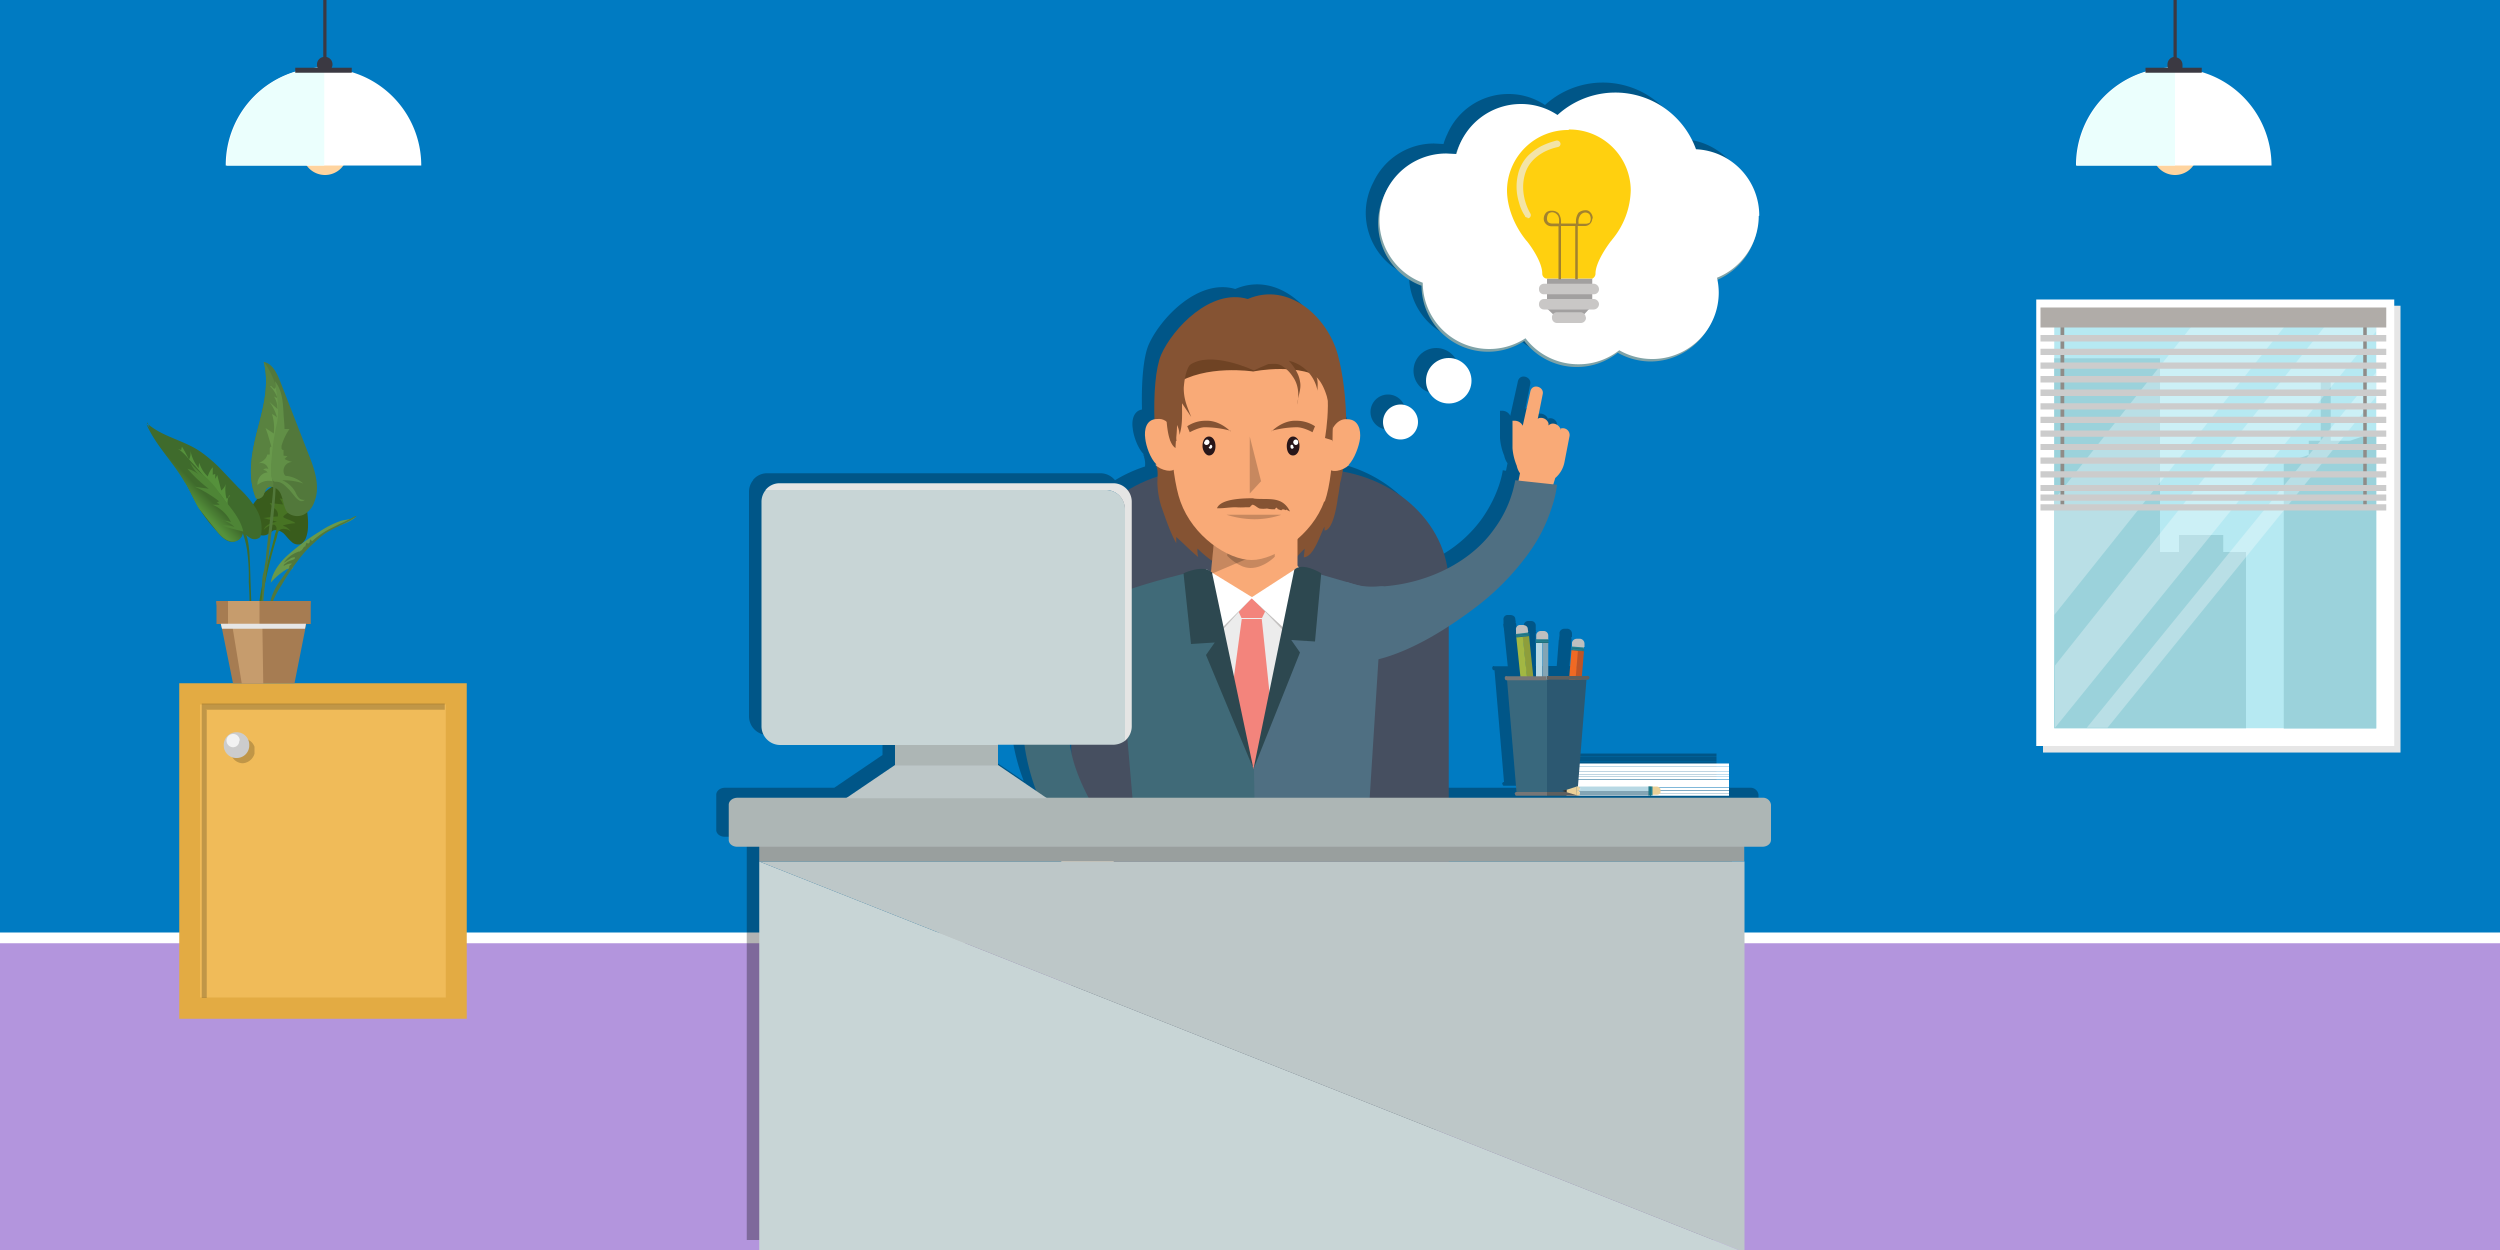 <svg xmlns="http://www.w3.org/2000/svg" viewBox="0 0 1000 500"><rect x="0" y="0" width="1000" height="500" fill="#808080" stroke="none"/><defs><clipPath id="a"><path fill="none" d="M80.2 281.4h98.2v117.8H80.2z"/></clipPath><clipPath id="b"><path fill="none" d="M92 295.2h9.8v10.3H92z"/></clipPath><clipPath id="d"><path fill="none" d="M88.1 249.5h34.4v2H88.1z"/></clipPath><clipPath id="e"><path fill="none" d="M817.2 122.3h143V301h-143z"/></clipPath><clipPath id="f"><path fill="none" d="M821.6 126.9h128.8v164.2H821.6z"/></clipPath><clipPath id="g"><path fill="none" d="M821.6 126.9h95v119h-95z"/></clipPath><clipPath id="h"><path fill="none" d="M834.4 148.4h116v142.7h-116z"/></clipPath><linearGradient id="c" x2="1" y1="500" y2="500" gradientTransform="rotate(-43.9 -4710.8 2019.1) scale(8.049)" gradientUnits="userSpaceOnUse"><stop offset="0" stop-color="#55913b"/><stop offset=".7" stop-color="#3f6b2c"/><stop offset="1" stop-color="#3f6b2c"/></linearGradient></defs><title>Employee Exercising Independent Judgment</title><path fill="#fff" d="M0 366.8v16.7h1000v-16.7z"/><path fill="#b395dd" d="M0 377.3V500h1000V377.3z"/><path fill="#007bc2" d="M0 0v373h1000V0z"/><path fill="#e3ab43" d="M186.7 273.3h-115v134.2h115z"/><path fill="#f0bb59" d="M80 281.8h98.3V399H80z"/><g clip-path="url(#a)"><path fill-opacity=".2" d="M82.2 283.9h95.7v-2.5H80.7v117.8h2V284z"/></g><g clip-path="url(#b)"><path fill-opacity=".2" d="M102 300.3a5.3 5.3 0 01-4.8 5 5 5 0 01-5-5 4.6 4.6 0 015-4.9 5 5 0 014.9 5"/></g><path fill="#ccc" d="M99.7 298a5 5 0 01-5 5.2 5 5 0 01-5.2-5 5.1 5.1 0 015-5.3 5 5 0 015.2 5"/><path fill="#f2f2f2" d="M95.7 296.3a2.5 2.5 0 01-2.6 2.6 2.7 2.7 0 01-2.5-2.7 2.6 2.6 0 012.6-2.6 2.6 2.6 0 012.7 2.6"/><path fill="#395c1c" d="M100 209a5.4 5.4 0 01-.6-2.6 4.6 4.6 0 01.6-2.3 16.5 16.5 0 013-4.6 34.1 34.1 0 017.3-5.7l13.5-9c-2.4 3.7-2.5 8.3-2 12.6s1.6 8.6 1.4 13a13 13 0 01-1 5.2 6.7 6.7 0 01-1.7 2 3.8 3.8 0 01-4-1c-1.2-1-2-2.2-3-3.2-1.2-1-2.8-1.7-4.2-1.2l-2 1.4a4.2 4.2 0 01-5-.5c-1.3-1-1.8-2.6-2.4-4"/><path fill="#477323" d="M117.6 192.6c-2 2-3 4.8-3.7 7.5a4 4 0 00-2-.7 9.2 9.2 0 011.3 2.4l-5.3-.6a8.4 8.4 0 002.2 2.4 3 3 0 011 3c-1.8 0-3.8.4-5.7.6l5.4 1.5c-2.2.4-4.6 1.2-5.3 3.2a7.5 7.5 0 013.3-2h1a1.8 1.8 0 01.8 1.7 9 9 0 01-.6 2c-1 4.8-4.2 15-5.5 22.3a94 94 0 00-1.5 20.5 1.5 1.5 0 011 .2 59 59 0 011-17.8 179.8 179.8 0 015.6-23.4c.4-1.3.4-3 1.6-3.6a2.8 2.8 0 011.8-.2 3.7 3.7 0 012.3 1 5.3 5.3 0 00-3.2-2.3c.7-.5 4-1 5-1-.2-.8-5-2-4.8-2.6.4-1 4.7-3.4 5.6-3-.3-1-3.2 0-4-1-.6-.6.7-4 1-5a32.6 32.6 0 014.3-8c-.6 1.2-1.8 2-2.7 3.2"/><path fill="#3f6b2c" d="M99.8 240c0-2.5-.2-5-.3-7.4a77.3 77.3 0 00-.7-12.7 36.5 36.5 0 00-2.2-8c.2-.3.6-.2 1 0l.4.7c1.7 4 1.8 8.7 2 13 .3 10.2.7 20.2 1.2 30.3h-1c.6-1.7-.3-13.6-.4-16"/><path fill="#55913b" d="M93.3 206.3a17.1 17.1 0 001.8-10c.8 1 .8 2.3 1 3.4v4.2a11.6 11.6 0 001.2-2c0 2 0 4-.2 6.2a4.3 4.3 0 002-2 25.7 25.7 0 01-.5 4 2.3 2.3 0 01-.4 1.7 1.4 1.4 0 01-1.3.7 8.7 8.7 0 00-3.4-6.4"/><path fill="#3f6b2c" d="M59 169c3.2 9 10.5 15.6 15 23.7 2 3.5 3.6 7.2 5.6 10.6a59.3 59.3 0 007.3 9.4c1.4 1.7 3 3.5 5.3 4 2.2.3 5-1.5 4.5-3.7h.4c1 .7 2 1.6 3 2.2a3.3 3.3 0 004-.4l.4-1.4a15.2 15.2 0 00-2.3-10.3 40 40 0 00-6.8-8l-7.6-8a58.1 58.1 0 00-7-6c-6.8-5-15.8-6.2-22-11.8"/><path fill="#55913b" d="M91.7 198a7.7 7.7 0 00-.6 4.2c-2-3.7-5-6.8-8-10l-5-5.8c-2.5-2.6-4.8-5.2-7.8-7l2.2.6a4.2 4.2 0 01.3-1.3 52 52 0 012.8 5.2 6.6 6.6 0 00.6-3.6 15.1 15.1 0 003.3 7 8.2 8.2 0 01.2-2.2 12.7 12.7 0 003.4 5.5 9.6 9.6 0 012-3.7v3l1-.3v2l.8-1.6 1.6 6.2a5.3 5.3 0 001.8-2.6 14 14 0 00.3 5.8 1.2 1.2 0 001.2-1.3"/><path fill="url(#c)" d="M74 193c2 3.2 3.5 7 5.5 10.3l7.4 9.4c1.4 1.7 3.1 3.4 5.4 3.9a4.1 4.1 0 004.9-3.7v.5c0-3-2.5-5.4-5-7.8-1.7-2.5-2.4-6-4.9-8.4-2.4-3.7-5.8-6.1-8.5-9.3-2-2-3.2-4.4-5-6.2-2.4-2.4-4.9-3.6-7.8-5.4a44.9 44.9 0 01-7.4-6.6c3.7 8.6 10.8 15.2 15.5 23.6"/><path fill="#4e8536" d="M89 208.3a6.6 6.6 0 013.4.6 14 14 0 00-7.4-7h2.8a1.4 1.4 0 00-1.2-.7l1-.7a43.7 43.7 0 00-9.7-5.8l5.6.8a53.4 53.4 0 01-8.5-8 11.9 11.9 0 014.7 2.5 14.3 14.3 0 01-3.6-5 38.2 38.2 0 004.5 4.5 24.3 24.3 0 013.4 3 32.6 32.6 0 013.6 4.4c3.3 5 8.4 9.6 9.7 15.7-3-.7-6-1.5-8.8-2.4a11.8 11.8 0 015.3.6 11.5 11.5 0 00-4.8-2.7"/><path fill="#52783b" d="M102.3 199.2c1 .7 2.3 0 3-1 .5-1 .8-2.4 1.7-3a2.3 2.3 0 012.5-.3 5 5 0 013 3.2c1 2.4 1 5.2 2.6 7a6.1 6.1 0 006.5.7 9.1 9.1 0 004.2-5.2c2.4-6 0-13-2.4-19l-11.3-29c-1.3-3.2-3-7-6.4-7.8h-.2c2.3 9-.2 18.2-2.5 27-2.3 9-4.2 18.7-.7 27.2"/><path fill="#598240" d="M102.3 199.2c1 .7 2.3 0 3-1 .5-1 .8-2.4 1.7-3a2.3 2.3 0 012.5-.3 9.3 9.3 0 00-.4-2.5c-1.7-9.7 2.6-19.4 2.6-29.2a30.9 30.9 0 00-1.3-8.6 33.5 33.5 0 00-4.7-9.7h-.2c2.3 9-.2 18.2-2.5 27-2.3 9-4.2 18.7-.7 27.2"/><path fill="#68994b" d="M103 194a6.7 6.7 0 016-1.5c-1.7-9.7 2.6-19.4 2.6-29.2a30.9 30.9 0 00-1.3-8.6.8.8 0 01-.5.8c-.7 0-1-1.4-1.8-1a11.5 11.5 0 013 4.8l-1.4-.7a9.5 9.5 0 011.4 5l-3.2-2.8a17.8 17.8 0 013 6.2 9 9 0 00-2-1.4 18.7 18.7 0 01.7 7.8l-3.3-2.2c1 2.5 1.6 5 2.4 7.6-.2-.4-.7.2-.7.7v2.3h-1c-.3 1.8-2 2.8-3.6 3.6a3 3 0 014 2.2 1.5 1.5 0 00-2 .4 2 2 0 011.7 1c-2.3 0-4.3 2.6-4 5"/><path fill="#618f46" d="M110 152.3l1 7.8c0 2 .3 3.7.2 5.5a24.3 24.3 0 01-.8 5.3 94.2 94.2 0 00-2 18.4c0 1.2.2 2.7 1.3 3.3.5.2 1 0 1.7.2 1.6.3 2.8 1.6 4 2.8 1 1 1.8 2.2 2.8 3.3a5.8 5.8 0 001.7 1.4 1.7 1.7 0 002-.4 2.6 2.6 0 01-2.4-.8 8 8 0 01-1.3-2.2 10.8 10.8 0 00-5.3-4.8 24.2 24.2 0 018.4 1.3 12.7 12.7 0 00-6.3-3 2 2 0 01-1-.2.4.4 0 00-.2-.3 3.5 3.5 0 013.2-5.1 12.8 12.8 0 01-3.2-1.2l1.2-1.2a4.7 4.7 0 01-1.6-.2V180a.8.8 0 01-.8-.6v-1a22.4 22.4 0 013.2-6.8h-2c0-2-.3-4.2-.4-6.4-.2-4.4-.6-9.2-3.4-12.7"/><path fill="#68994b" d="M132.6 211.6a42.6 42.6 0 00-11.8 10.2 14.8 14.8 0 00-4 6c-.5-.6-1.6-.3-2.3 0a26.4 26.4 0 00-6.2 5.3c.6-4 3.2-7.6 6.2-10.5a88.1 88.1 0 0113.4-10 36 36 0 018.3-4.2c2-.6 4.5-.6 6.3-1.8-2.7 2.6-6.6 3.3-10 5"/><path fill="#52783b" d="M142.6 206.5c-4 3-9 4.4-13 7.2a36.8 36.8 0 00-3.7 3.2 46 46 0 00-7 7.7 82.2 82.2 0 00-6.3 9.5 33.3 33.3 0 00-4 8 43.4 43.4 0 00-.8 5.2l-1 9h-1c.4-4.2 1-8.3 1.7-12.3a32.5 32.5 0 011.2-5.4 25.5 25.5 0 014-7.2c5.4-7.8 11-15.8 19.5-20l2-1 2-1c2-.8 4-2 6-3"/><path fill="#52783b" d="M120 220.6h-.5l-.7.3a12 12 0 00-5.3 4.2l2.4-1.5a3.2 3.2 0 012-.7c.2.3 0 .6-.3.8l-1 .4a6.3 6.3 0 00-2.4 1.3c-.4.2-.8.6-.7 1a6 6 0 013.2-1 .6.6 0 01-.3.5.6.6 0 00-.5.3.7.7 0 000 1l3-3.6a31 31 0 016-6c.7-.7 1.6-1.4 1.5-2.4a2 2 0 01-1 1.2.7.7 0 01-1-.6c-.4 0-.5.5-.5.8a.8.8 0 01-.7.8l-.6-.3-.6 1.7s0-.2-.3-.2l-1 1.5c-.3 0-.4.2-.6.3m-15.4 19.8a54 54 0 00-1 10.7 14 14 0 010 5 3 3 0 011-.3c-.3-20.7 4.8-41 5.6-61.6-.3 0-.7-.3-1-.2 0 2-.2 4-.4 6l-2.4 21.6a27.5 27.5 0 01-.6 4.7 14.4 14.4 0 01-.7 3.6c-.7 3.5 0 7-.6 10.6"/><path fill="#a67c52" d="M124.3 240.4l-1.8 9.2-.4 2-4.3 21.7H93.2l-4.4-21.8-.4-2-2-9h38z"/><path fill="#c69c6d" d="M104.8 240.4l.5 33h-8.6l-3.6-22-.3-1.8-1.5-9.2h13.5z"/><path fill="#a67c52" d="M124.3 249.6H86.6v-9.2h37.7z"/><path fill="#c69c6d" d="M103.8 249.6H91.2v-9.2h12.6z"/><g clip-path="url(#d)"><path fill="#e6e6e6" d="M122.4 249.5l-.4 2H88.8l-.5-2h34.1z"/></g><g clip-path="url(#e)"><path fill="#e6e6e6" d="M960.2 301h-143V122.3h143z"/></g><path fill="#fff" d="M957.7 298.4H814.5V119.8h143.2v178.6z"/><path fill="#b6e9f2" d="M950.5 291.3H821.7V127h128.8z"/><path fill="#9bd2db" d="M864 291.3h-42.3v-148H864zm34.4 0H864v-70.5h34.4zm-9.1-77.3h-17.7v6.8h17.7zm61.2-41.3l-37 12.7v106h37V172.7z"/><path fill="#9bd2db" d="M932.3 152h-4v38h4z"/><path fill="#9bd2db" d="M940 176.3h-16.5v9H940z"/><g clip-path="url(#f)" opacity=".3"><path fill="#fff" d="M950.4 127v5.6L822 291.1v-24.9l110.8-139.3h17.6z"/></g><g clip-path="url(#g)" opacity=".3"><path fill="#fff" d="M916.7 127l-95 119v-46.2l57.8-72.9h37.2z"/></g><g clip-path="url(#h)" opacity=".3"><path fill="#fff" d="M950.4 148.4v10.3L843 291.1h-8.3l116.2-142.7z"/></g><path fill="#8f8c88" d="M824.2 203h1.5v-77h-1.5zm121.1 0h1.4v-77h-1.4z"/><path fill="#b0aca8" d="M954.5 131H816.2v-8h138.3z"/><path fill="#ccc" d="M954.5 136.6H816.2V134h138.3zm0 5.4H816.2v-2.5h138.3zm0 5.5H816.2V145h138.3zm0 5.5H816.2v-2.6h138.3v2.6zm0 5.4H816.2v-2.6h138.3zm0 5.4H816.2v-2.5h138.3zm0 5.4H816.2v-2.5h138.3zm0 5.5H816.2v-2.5h138.3zm0 5.3H816.2v-2.4h138.3v2.4zm0 5.5H816.2V183h138.3zm0 5.5H816.2v-2.5h138.3zm0 5.4H816.2V194h138.3zm0 3.9H816.2v-2.5h138.3zm0 3.9H816.2v-2.5h138.3z"/><path fill="#ffd49f" d="M139 61a9 9 0 11-9-9 9 9 0 019 9"/><path fill="#fff" d="M129.3 27a39 39 0 00-39 39.2h78.2a39 39 0 00-39.2-39"/><path fill="#ebfffd" d="M129.7 27a39 39 0 00-39 39.2h39V27z"/><path fill="#3b3942" d="M132.7 27a2.4 2.4 0 00.3-1.2 3 3 0 00-2.4-3V0h-1.3v22.8a3 3 0 00-2.5 3 2 2 0 00.3 1.3h-9v2h22.6v-2h-8z"/><path fill="#ffd49f" d="M879 61a9 9 0 11-9-9 9 9 0 019 9"/><path fill="#fff" d="M869.4 27a39 39 0 00-39 39.2h78.2a39 39 0 00-39.2-39"/><path fill="#ebfffd" d="M870 27a39.3 39.3 0 00-39.3 39.2H870V27z"/><path fill="#3b3942" d="M873 27v-1a3 3 0 00-2.3-3V0h-1.3v22.8a3 3 0 00-2.4 3 2.7 2.7 0 00.2 1.3h-9v2h22.5v-2h-7.8z"/><g fill="#010101" opacity=".3"><path d="M563.6 110.3a26.6 26.6 0 0041.1 22.1 26.4 26.4 0 0037.4 4.7 27.1 27.1 0 0013.2 3.5 28.2 28.2 0 0027.2-27.7 26 26 0 00-.5-5 27 27 0 0014.5-15.3 26.4 26.4 0 002-10.2l.2-.1a26.5 26.5 0 00-25.3-26.6A34.3 34.3 0 00618 42a26.2 26.2 0 00-14.6-4.4 26.6 26.6 0 00-24.5 16.1 25.5 25.5 0 00-1.5 3.9l-3.8-.2a26.7 26.7 0 00-24.2 15.4 26.6 26.6 0 00-3.1 12.5 27 27 0 0017.3 25z"/><path d="M700 315.1H574.5v-68.6c3.7-2.4 7-4.8 10-7 9.4-7.4 16-13.8 21.8-22a64 64 0 009.5-18.8 42.2 42.2 0 002-8.8l-1.5-.2.8-2.5a11 11 0 003.7-6.4l2-10.3a2.7 2.7 0 00-3.7-3l.2.3h-.2v-.4c-.6-1.6-3-2.6-4.3-1.5h-.2c0 .2 0 .2-.2.2v-.8a3.2 3.2 0 00-4-2l-.3.3 2-10c.6-3-4.4-4.5-5-.8l-3 13.5a3.6 3.6 0 00-3.3-2h-.8v11a23.3 23.3 0 001.7 7 7.8 7.8 0 001.3 3l-.6 3-1.3-.2c0 .1-1.1 9.2-8.5 19.6a51.5 51.5 0 01-18.6 15.7c-3.1-19.3-20.1-35-42-38.8l.2-1a8.2 8.2 0 002.4-1.6l-.1-.1a22 22 0 004.5-10.4c.4-3.4-.6-7.8-5-7.8a5 5 0 00-.5 0 111.4 111.4 0 00-3.4-25.9c-4.2-15.2-19.8-29.2-36-22.2-14.8-4.4-30 11.8-34.6 22.2-2.2 5-3 15.3-2.7 26-3.5.6-4.2 4.5-3.7 7.6.3 3 2 8 4.5 10.4l-.5.1a6.2 6.2 0 00.7.6h-.3a8.9 8.9 0 01.5 4.1 56 56 0 00-12 5.5 7.5 7.5 0 00-5.8-2.8H307a7.2 7.2 0 00-5.8 2.7h.1a7.3 7.3 0 00-1.7 4.7v89.7a7.5 7.5 0 007.5 7.6H353v8l-19.3 13.1H290c-2 0-3.5 1.3-3.5 2.8V332c0 1.5 1.5 2.7 3.4 2.7h8.8V496h394.1V340.6h-.1v-5.9h7.2c2 0 3.5-1.2 3.5-2.8v-14a3.2 3.2 0 00-3.4-2.8zm-276.5-21.2v3l-.5-3zm-29.3 0h10.6l.2 1.6a78.6 78.6 0 004.5 16.9L394.2 302z"/><path d="M686.6 302.4v-1h-59.7l2.7-33.5h.2a1 1 0 001-1c0-.3-.5-.6-1-.6l.2.1h-2.2l.8-10v-.1l-.1-.1v-.3a.2.2 0 00.2-.2v-.2h-.2v-.2a1.4 1.4 0 000-.3h.2-.1a1.4 1.4 0 000-.2h.2v-1.3a2 2 0 00-1.7-2h-1.3a2 2 0 00-2 1.5v1.4a1.8 1.8 0 000 .2h-.1v.6c-.2.2 0 .2 0 .2v.4c-.2 0-.2.1-.2.3l-.8 10.3h-8.4v-13.2a.2.2 0 100-.4v-.3a.2.2 0 00.2-.1l-.2-.3v-.4a1.7 1.7 0 000-.2v-1.3a1.8 1.8 0 00-1.8-1.8h-1.3a1.8 1.8 0 00-1.7 1.8v1.3a1.7 1.7 0 000 .2h-.2v1.3a.2.2 0 00.1.2v13.3h-1.1l-1.7-16.2h-.1v-.7a.2.2 0 00-.1-.2l-.1-.4h-.1v-.2h.1l-.2-1.3c0-.9-1-1.5-2-1.5h-1.3a1.7 1.7 0 00-1.4 2v1.3a1.4 1.4 0 000 .3h-.1v.4a.3.3 0 000 .1.2.2 0 00.1.2v.3a.2.2 0 000 .2.2.2 0 00.1.2l1.6 15.5h-5.5l.1-.1a.7.7 0 00-.8.7c0 .5.2 1 .7 1h.2l3.8 44.7h12.1-12.1a.7.7 0 00-.7.8h.1c0 .4.2.7.6.7H655.2v.2c.2 0 .2 0 .2-.2h31.2v-1h-27.5a.8.8 0 000-.1h27.5v-1h-27.4v-.2h27.4v-.8h-27.7a1.4 1.4 0 00-.2-.2h27.9v-3h-60.2v-.2h60.2v-1h-60.1v-.1h60.1v-1h-60v-.1h60v-1h-60v-.1h60v-2h-59.8v-.1zm-59.8 9.6a1.5 1.5 0 01-.3.2.8.8 0 00.3-.2zm.2-.8a1 1 0 00-.2-.2.9.9 0 01.2.2zm-15.1-58h.1v13.3h-.1z"/><path d="M628.7 256.3a.3.3 0 010 .1v.1zM614.5 252.3v.1z"/><circle cx="574.5" cy="148.3" r="9.1"/><path d="M548.2 164.8a7 7 0 107-7 7 7 0 00-7 7z"/></g><path fill="#464f60" d="M428.5 432c0 25.3 23.8 46 53 46h45c29.2 0 53-20.7 53-46V233.7c0-25.3-23.8-46-53-46h-45c-29.2 0-53 20.7-53 46z"/><path fill="#f9aa77" d="M624.3 171.8h-.2v-.4c-.6-1.6-3-2.6-4.3-1.5h-.2c0 .2 0 .2-.2.2v-.8a3.2 3.2 0 00-4-2l-.3.3 2-10c.6-3-4.4-4.5-5-.8l-3 13.5a3.6 3.6 0 00-3.3-2h-.8v11a23.3 23.3 0 001.7 7 7.8 7.8 0 001.3 3l-.6 3-2.5 8.7.4 1 13 2.5.8.2 2-10.2 1-3.3a11 11 0 003.7-6.4l2-10.3a2.7 2.7 0 00-3.7-3"/><path fill="#855333" d="M462.5 186.5c1 2 .3 5.2.5 7.6a33.6 33.6 0 001.5 8.4c1.6 4.5 3.5 10.3 6 14.8v-2.5c3.2 2.8 6 5.8 8.8 8a9.4 9.4 0 01-.3-3.4c3 3 7.4 6.6 11.3 7.6 0-1 1-1.6 1.2-2 2.2 1.5 3.6 3.8 5.2 5.8 2-1.3 2.2-4.6 4.6-5 .6 1.3.5 3 1.2 4 1-1 1.6-2.4 2.5-3.3v3.3c1.5-.4 4-4 5.2-5.5a13.2 13.2 0 01.4 3.6c5.2.2 7.7-5.5 11.3-8.4l-.4 3.4c4 0 6.7-9.5 8.3-12.2v1.5c3.4 0 5-10.4 5.3-13a47 47 0 001-8.4c0-2.7-.3-6 .7-8.3"/><path fill="#f9aa77" d="M519 226v-11l-33.3.5-1.4 14.2c-2.2 2.4-8.4 3.3-11.3 4.7 3.2 4.7-.4 14.3 4.6 17l3.6 6.8 2.8 5 19.2 28 15.6-30.3 3.8-3.6 2-5 4.2-4.8c4.6-2.6-1.5-9 1.5-13.3-4.7-2.2-8.7-3.8-11.4-8.2"/><path fill="#4f6f82" d="M524.8 228.8L509 238l-8 1-2 103.4h47.4l5-79c-2.4-7.5-5.4-16.2-7.2-29l-19.4-5.6"/><path fill="#eed3b7" d="M435.2 322.4l2.4 4.5s9 1 9.2 7.7l.5 3.6s2.6 3 1 4.5c-1.6 1.4-2.2.8-3 1 0 0 1 3.4-1 4.5-1.8 1-4.3 0-4.3 0s-.4 2.5-2 3a9.7 9.7 0 01-3.6-.3 2.1 2.1 0 01-1.3 1.7c-1.3.6-4-1.5-4-1.5s-8.2-7-5.2-17l1-3-1.8-6.4 12.2-2.4z"/><path fill="#406a78" d="M412 274.2a52.6 52.6 0 0118.3-24c6.2-4.7 20-14 20.8-14.2 12.2-4.2 25.5-7.2 25.5-7.2l15.8 9.3 8 1 1.8 103.4H455l-6.3-73.2h-1a30.3 30.3 0 00-13.4 4.7 15.2 15.2 0 00-5 7c-4 11.5-1.4 25 8 41.5l-15.6 8.8a90 90 0 01-11.7-31.8 53.3 53.3 0 012.4-25.3"/><path fill="#ececec" d="M493.5 238.3l12 .8 14 1.7-6.2 16.5-3 23.4-9 26.7-15.8-59.4z"/><path fill="#f3847c" d="M500.8 239.2l-6.5 3 2.3 5h8.2l2.4-5zm-4.1 8.4h8l3.7 35.2-7 24.8-9.2-26.6z"/><path fill="#4f6f82" d="M547.6 264.5l-5.4-30c23.3 2 45-8 55.4-22.8a46.6 46.6 0 008.5-19.6l16.7 1.8a42.2 42.2 0 01-2 8.8 64 64 0 01-9.5 18.8 102.8 102.8 0 01-21.8 22c-10.4 7.8-26.5 18.3-41.8 21"/><path fill="#4f6f82" d="M538.3 234l.5-1.2a28 28 0 0012.6 1.8c6.4-.8-2.6 4.2-2.6 4.2l-5.6-2-5-2.7z"/><path fill="#c3c1c0" d="M487 248l.7 5.4 13-14.3 12.7 13.2 2-2.6L501 239z"/><path fill="#fff" d="M482.6 227.7l-2 4.5L488 252l13-13z"/><path fill="#fff" d="M519.4 226.7l1.8 5.4-7.8 19-13-12 19-12.3z"/><path fill="#2d4850" d="M484.8 229l16.6 78.6-19-45.6 3.5-5-9.5.6-3-28.3s8-3.7 11.3-.4m33-.9l-16.3 79.6L520 261l-3.5-5 9.5.6 2.5-27.3s-7.6-4.7-10.8-1.4"/><path fill="#7ea2a7" d="M703.2 87.6A26.6 26.6 0 00677.8 61a34.3 34.3 0 00-55.4-13.7 26.2 26.2 0 00-14.6-4.4 26.5 26.5 0 00-25.8 20 26.7 26.7 0 00-13.4 51.4 26.6 26.6 0 0041.1 22.1 26.4 26.4 0 0037.4 4.7 27.1 27.1 0 0013.2 3.5 26.8 26.8 0 0026-32.4 26.8 26.8 0 0016.8-24.7"/><path fill="#fff" d="M703.7 86.3a26.5 26.5 0 00-25.3-26.6A34.3 34.3 0 00623 46a26.2 26.2 0 00-14.6-4.4 26.6 26.6 0 00-25.8 20l-4-.2a26.7 26.7 0 00-9.5 51.7 26.6 26.6 0 0041.1 22.2 26.5 26.5 0 0021 10.4 26.1 26.1 0 0016.5-5.6 26.6 26.6 0 0039.8-23.2 27 27 0 00-.7-5.8 26.7 26.7 0 0016.7-24.7"/><path fill="#a2a0a0" fill-rule="evenodd" d="M636.8 111.4h-18v12l2.6 2.5 3.8.4v.5l2.3-.4 2.3.3v-.6l4-.5 2.3-2.5h.8v-12z"/><path fill="#c9c7c6" d="M639.6 115.7a2 2 0 01-2 2h-20a1.9 1.9 0 01-2-2 2 2 0 012-2.2h20a2.2 2.2 0 012 2.2m0 5.9a2.2 2.2 0 01-2 2.2h-20a2 2 0 01-2-2.2 2 2 0 012-2h20a2.2 2.2 0 012 2m-5.2 5.4a2.1 2.1 0 01-2 2.2h-9.6a2 2 0 01-2-2 2 2 0 012-2.3h9.5a2.2 2.2 0 012 2"/><path fill="#ffd00f" d="M627.5 52a24.4 24.4 0 00-24.7 24c0 7 3 14.4 7.7 20.2l.2.2c.7.8 6.2 8 6.2 13a2 2 0 001.5 2H637a2.2 2.2 0 001.2-2c0-4.3 4.5-10.8 6.2-13l.2-.2.2-.3a31.9 31.9 0 007.5-19.8 24.5 24.5 0 00-24.8-24.3"/><path fill="#a2822e" d="M636 89a3.4 3.4 0 01-2 .5h-2.6V89a4.3 4.3 0 01.8-3 2.6 2.6 0 012-1 2.8 2.8 0 011.5.6 3.6 3.6 0 01.6 2 2.6 2.6 0 01-.4 1.3m-12.3 0v.5H621a2.4 2.4 0 01-1.8-.6 2.1 2.1 0 01-.4-1.4 3.6 3.6 0 01.6-2 2.7 2.7 0 011.5-.5 2.8 2.8 0 012 1c1 1 .7 3 .7 3m13.5-1.5a3.5 3.5 0 00-1-2.5 2.3 2.3 0 00-2-.8 4.3 4.3 0 00-2.7 1 6.2 6.2 0 00-1 4v.3h-6V89a5.7 5.7 0 00-1-3.7 3.6 3.6 0 00-2.7-1 3 3 0 00-2.2.7 3.6 3.6 0 00-1 2.5 2.8 2.8 0 00.8 2 3 3 0 002.4 1h2.7v21.2h1V90.4h5.7v21.3h1V90.4h2.6a3 3 0 003.2-3"/><path fill="#f3e4a7" d="M611 87c-.5 0-1-.2-1-.6a17 17 0 01-2.4-5.4 21.2 21.2 0 010-12.7 16 16 0 013.8-6.2 24.7 24.7 0 015-3.6 31.2 31.2 0 016.3-2.3 1.5 1.5 0 011.5 1.2 1.3 1.3 0 01-1 1.4 22.6 22.6 0 00-5.6 2c-4 2.2-6.4 5-7.5 8.5-2.7 8.6 2 16 2 16a1.3 1.3 0 01-.3 1.8 1.2 1.2 0 01-.8.2"/><path fill="#999f9e" d="M303.7 336.4h394v8.2h-394z"/><path fill="#adb6b5" d="M291.5 336c0 1.5 1.5 2.7 3.4 2.7h410c2 0 3.5-1.2 3.5-2.8v-14a3.2 3.2 0 00-3.4-2.8H295c-2 0-3.5 1.3-3.5 2.8V336z"/><path fill="#fff" d="M691.6 318.3h-65v-1h65zm0-1.1h-65v-1h65zm0-1.2h-65v-.8h65v.8zm0-1h-65v-1h65zm0-1h-65v-1h65zm0-1h-65v-1h65zm0-1.2h-65v-1h65zm0-1.1h-65v-1h65zm0-1.1h-65v-1h65zm0-1.1h-65v-1h65zm0-1h-65v-1h65zm0-1.1h-65v-1h65z"/><path fill="#bfbfbf" d="M611.2 252.8a2 2 0 01-1.6 2h-1.2a1.6 1.6 0 01-2-1.5V252a1.7 1.7 0 011.4-2h1.3c1 0 2 .6 2 1.5l.2 1.3z"/><path fill="#31312f" d="M614.8 308l.5-1.6-1.4.2.8 1.5z"/><path fill="#ebd097" d="M611.6 302.7l2.3 4 1.3-.3 1.3-4.3-5 .7z"/><path fill="#8e9e3b" d="M609 254.6l5 47.6c.2-.6.6-1.2 1.2-1.2a1.5 1.5 0 011.4 1l-5-47.7-2.6.3z"/><path fill="#a2b743" d="M606.5 254.8l5 48h.2c0-1 .4-1.5 1-1.6a1.7 1.7 0 011.4 1l-5-47.6-2.5.2z"/><path fill="#ebd097" d="M615.2 301a1 1 0 00-1 1c-.3-.5-.8-1-1.4-.8a1.1 1.1 0 00-1 1.5l2.3-.3h.2l2.4-.3c0-.6-.7-1-1.4-1"/><path fill="#238396" d="M611.3 253l-5 .6.2 1.2 5-.5z"/><path fill="#20727d" d="M611.5 253.7l-.2.2-4.8.4a.2.2 0 110-.4l4.8-.5a.2.2 0 01.2.2m.1.7a.2.2 0 01-.2.2l-4.8.5a.2.2 0 110-.4l4.8-.5.2.3"/><path fill="#bfbfbf" d="M633.6 258.8a1.8 1.8 0 01-2 1.6h-1.2a1.9 1.9 0 01-1.6-2V257a2 2 0 012-1.5h1.3a2 2 0 011.7 2v1.3z"/><path fill="#31312f" d="M626.7 313.7l.8-1.5H626z"/><path fill="#ebd097" d="M624.6 308l1.5 4 1.5.2 2-4-5-.3z"/><path fill="#be5427" d="M631 260l-3.8 48c.2-.7.7-1.2 1.2-1 .7 0 1 .5 1.2 1.3l4-48-2.5-.2z"/><path fill="#f16923" d="M628.6 260l-4 48c.2-1 .8-1.4 1.4-1.4s1 .7 1 1.4h.2l4-48h-2.6z"/><path fill="#ebd097" d="M628.5 307c-.6-.2-1 .2-1.3.8 0-.6-.6-1-1.2-1.2a1.4 1.4 0 00-1.3 1.3h2.6l2.4.3c0-.8-.5-1.4-1-1.4"/><path fill="#238396" d="M633.7 259l-5-.4v1.3l4.8.3V259z"/><path fill="#20727d" d="M633.7 259.7a.2.2 0 01-.2.2l-4.8-.5s-.2 0 0-.2v-.2l5 .5v.2m0 .6a.2.2 0 01-.2.2l-4.8-.4h-.2c0-.2 0-.3.2-.3l4.8.4.2.3"/><path fill="#bfbfbf" d="M619.3 255.5a1.7 1.7 0 01-1.8 1.7h-1.3a1.7 1.7 0 01-1.7-1.7v-1.3a1.8 1.8 0 011.7-1.8h1.3a1.8 1.8 0 011.8 1.8v1.3z"/><path fill="#31312f" d="M617 310.8l.6-1.6h-1.4l.7 1.6z"/><path fill="#ebd097" d="M614.4 305l1.8 4.2h1.4l1.8-4h-5z"/><path fill="#83a5b5" d="M617 257v48a1.1 1.1 0 011-1.2 1.4 1.4 0 011.3 1.3v-48H617z"/><path fill="#b7d8e4" d="M614.4 257v48a1.3 1.3 0 011.2-1.3c.6 0 1 .7 1.3 1.3v-48h-2.5z"/><path fill="#ebd097" d="M618 303.8a1 1 0 00-1 1 1.5 1.5 0 00-1.3-1 1.3 1.3 0 00-1.3 1.3h5a1.3 1.3 0 00-1.3-1.2"/><path fill="#238396" d="M619.3 255.7h-5v1.3h5z"/><path fill="#20727d" d="M619.5 256.3a.2.2 0 01-.2.2h-4.8a.2.2 0 01-.2-.2h.2l4.8-.2.2.3m0 .6a.2.2 0 01-.2.2h-4.8a.2.2 0 010-.4h4.8a.2.2 0 01.2.2"/><path fill="#2c5871" d="M631 316.8l3.6-45h-15.8v45H631z"/><path fill="#39687d" d="M606.6 316.8h12.2v-45h-16z"/><path fill="#767676" d="M602.7 270.4a.7.7 0 00-.8.7c0 .5.2 1 .7 1h16v-1.6h-16z"/><path fill="#5e5f5e" d="M635 270.4h-16.2v1.5h16a1 1 0 001-1c0-.3-.5-.6-1-.6m-3.8 48a.8.8 0 00.7-.7.8.8 0 00-.8-.8h-12.2v1.5H631z"/><path fill="#767676" d="M606 317.6c0 .4.2.7.6.7h12.2v-1.5h-12.2a.7.7 0 00-.7.8"/><path fill="#ebd097" d="M661 318c-1 0-1.7-.4-1.7-1v-1a1.6 1.6 0 011.8-1.4h1.4c1 0 1.7.6 1.7 1.3v1c0 .6-.7 1-1.6 1H661z"/><path fill="#31312f" d="M625 316.4l1.7.5v-1l-1.6.4z"/><path fill="#ebd097" d="M630.7 314.6l-4 1.3v1l4 1.2v-3.5z"/><path fill="#83a5b5" d="M659.6 316.4H631a1 1 0 011 1c0 .3-.5.7-1.3.8h29v-1.8z"/><path fill="#b7d8e4" d="M659.6 314.6h-29c1 0 1.5.4 1.5 1 0 .3-.5.7-1.2.8h28.8v-1.8z"/><path fill="#ebd097" d="M632 317.3c0-.4-.4-.8-1-1 .6 0 1-.3 1-.8s-.5-1-1.3-1v3.7c.8 0 1.3-.4 1.3-1"/><path fill="#238396" d="M661 318.2v-3.6h-1.4v3.6h1.4z"/><path fill="#20727d" d="M660.2 318.3a.2.2 0 01-.2-.2v-3.4h.4v3.5c0 .2 0 .3-.2.3m-.6-.2h-.2v-3.6a.2.2 0 01.4 0v3.5h-.2"/><path fill="#bdc7c8" d="M697.8 344.6V500h-2.4L303.7 344.6h394.1z"/><path fill="#c8d5d6" d="M303.7 344.6L695.4 500H303.7z"/><path fill="#bdc7c8" d="M358 306h41.2l19.6 13.3h-80.4z"/><path fill="#adb6b5" d="M399.2 280.5v25.7H358v-25.7z"/><path fill="#e5e5e4" d="M442.4 196H306.2a7.2 7.2 0 015.8-2.7h133.2a7.4 7.4 0 017.5 7.4v89.7a7.6 7.6 0 01-2.8 6v-93a7.6 7.6 0 00-7.6-7.4"/><path fill="#c8d5d6" d="M399 298h-86.9a7.5 7.5 0 01-7.5-7.6v-89.7a7.3 7.3 0 011.7-4.7h136.2a7.6 7.6 0 017.5 7.5v92.8a8.1 8.1 0 01-4.8 1.6h-46z"/><path fill-opacity=".2" d="M491 222.4s4.4 4.8 9.2 4.8c5.4 0 9.7-4.5 9.7-4.5v-7h-19v6.8z"/><path fill="#855333" d="M534.7 197.6c-5.6 15-23.6 21.7-34.6 21.7s-27.7-6-33.8-21.7c-5-13-6.4-45.3-1.8-55.8 4.6-10.4 19.8-26.6 34.6-22.2 16.2-7 31.8 7 36 22.2s5 41.2-.4 55.8"/><path fill-opacity=".2" d="M485.7 215.5l33.2-.5-34.7 14.7z"/><path fill="#f9aa77" d="M529.7 200.5C525 214 510 224 500.7 224c-9.5 0-23.5-9.4-28.5-23.3-4.3-11.8-5.4-41.2-1.6-50.4 4-9.6 11.8-20 29-20 18 0 27 6 30.6 19.7 3.5 13.7 4.2 37.4-.3 50.7"/><path fill="#6f4324" d="M531.2 152.5c1-5.8-14.8-22.5-31.4-22.5-16 0-33.3 22.5-29.8 23.8 12.2-8.2 31.3-5.2 31.3-5.2s19-4 29.6 4"/><path fill="#f9aa77" d="M539.6 186c-2.3 2.3-7.3 3.5-8.4 1-1-2.2-5.2-3.4-5.2-6.8 0-3 6-6.5 6-6.5s2-6.6 7-6c4.4 0 5.4 4.4 5 7.8-.4 3-2.2 8-4.5 10.4m-77.4 0c2.2 2.3 7.3 3.5 8.3 1 1-2.2 5.5-3.4 5.5-6.8 0-3-6-6.5-6-6.5s-2-6.6-7-6c-4.5 0-5.3 4.4-4.8 7.8.3 3 2 8 4.5 10.4"/><path fill="#855333" d="M533 176.6c0-9.8 1.3-19.4-.6-26.6-3.5-13.7-14.8-22.6-32.6-22.6-17.4 0-27.5 13-31.5 22.6-2 5-.3 15.7 0 26.4h2.3s-3.8-23.8 5-30.2c8.5-6.4 26 2 26 2s16.5-9 24.4-3.2c8.4 6 4 30.2 4 30.2l3.2 1z"/><path fill-opacity=".2" d="M512.3 206a34 34 0 01-10.7 1.7 37.9 37.9 0 01-11-1.8h21.7zm-7.8-13.6l-4.6 5v-22.8l4.5 17.8z"/><path fill="#855333" d="M508.6 172.6s4.3-4.6 10-4.3a13.5 13.5 0 017.4 2.2l-1 2.4s-3.5-2-6.3-2a40.4 40.4 0 00-10 1.4"/><path fill="#281619" d="M519.8 178.4c0 2-1 3.8-2.6 3.8-1.5 0-2.5-1.5-2.5-3.8 0-2 1-3.8 2.5-3.8s2.6 1.5 2.6 3.8"/><path fill="#fff" d="M519.3 177a1 1 0 01-1 1c-.5 0-1-.7-1-1a1.1 1.1 0 011-1.2 1 1 0 011 1m-1.8 2a.7.7 0 01-.6.7c-.6 0-.7-.5-.7-.8 0-.5 0-.8.6-.8.2 0 .5.2.5.7"/><path fill="#855333" d="M492.2 172.6s-4.2-4.6-10-4.3a13 13 0 00-7.3 2.2l1 2.4s3.6-2 6-2a40.3 40.3 0 0110.3 1.4"/><path fill="#281619" d="M481 178.4c0 2 1.4 3.8 2.6 3.8 1.5 0 2.6-1.5 2.6-3.8 0-2-1-3.8-2.6-3.8-1.5 0-2.6 1.5-2.6 3.8"/><path fill="#fff" d="M481.6 177a1 1 0 001 1 1.3 1.3 0 001.2-1 1.1 1.1 0 00-1-1.2 1.2 1.2 0 00-1 1m1.7 2a.7.7 0 00.6.7.9.9 0 00.8-.8c0-.5-.3-.8-.6-.8a.8.8 0 00-.4.7"/><path fill="#855333" d="M477.5 144.5c-3 1.5-3.8 7.6-4 10.7 0 4.6 1.4 7.6 3 11.6l-3.7-5.5c0 4.6.3 8.4-1 12.7a9.1 9.1 0 00-1-4c0 3.4-.5 6-.6 9.2-5.8-3.7-2.6-26.3-5.2-31.3m42-2.4c2.4.3 3.8-.5 6 1a13.8 13.8 0 014 4c2.5 3.4 2.6 7.2 2 11.3 0-3 1.7-6.2 1-9.2-.4-3-2.4-6-4.5-8.3a15.1 15.1 0 0111.5 12c0-1.6.3-4-.4-5.4 2.8 2.5 4.6 8.3 5 11.7 0-3 1-5.7 1-8.3a25.1 25.1 0 00-2-9.4 13.9 13.9 0 00-4.6-6.4c-2.7-2-5.8-1.6-8.8-2.6m-16 63.5c6 .7 11.6-1.3 14.8 5.2l-1.6-.8v.3c-.7-.3-1.5-.6-1.8 0-.5 0-1-.4-1.5-.4 0 0-.2-.6-.5-.6-.5 0-.5.6-.6.6a10.6 10.6 0 01-3.2-.3 10 10 0 01-3 0c-1-.4-2-1.5-2.8-1.5-.3 0-.8.8-1.2 1h-1.5a26.6 26.6 0 01-4 0c-2.6 0-5 .5-7.5.4 1.5-4 11.3-4 15-4"/><circle cx="579.5" cy="152.3" r="9.1" fill="#fff"/><circle cx="560.2" cy="168.8" r="7" fill="#fff"/></svg>
